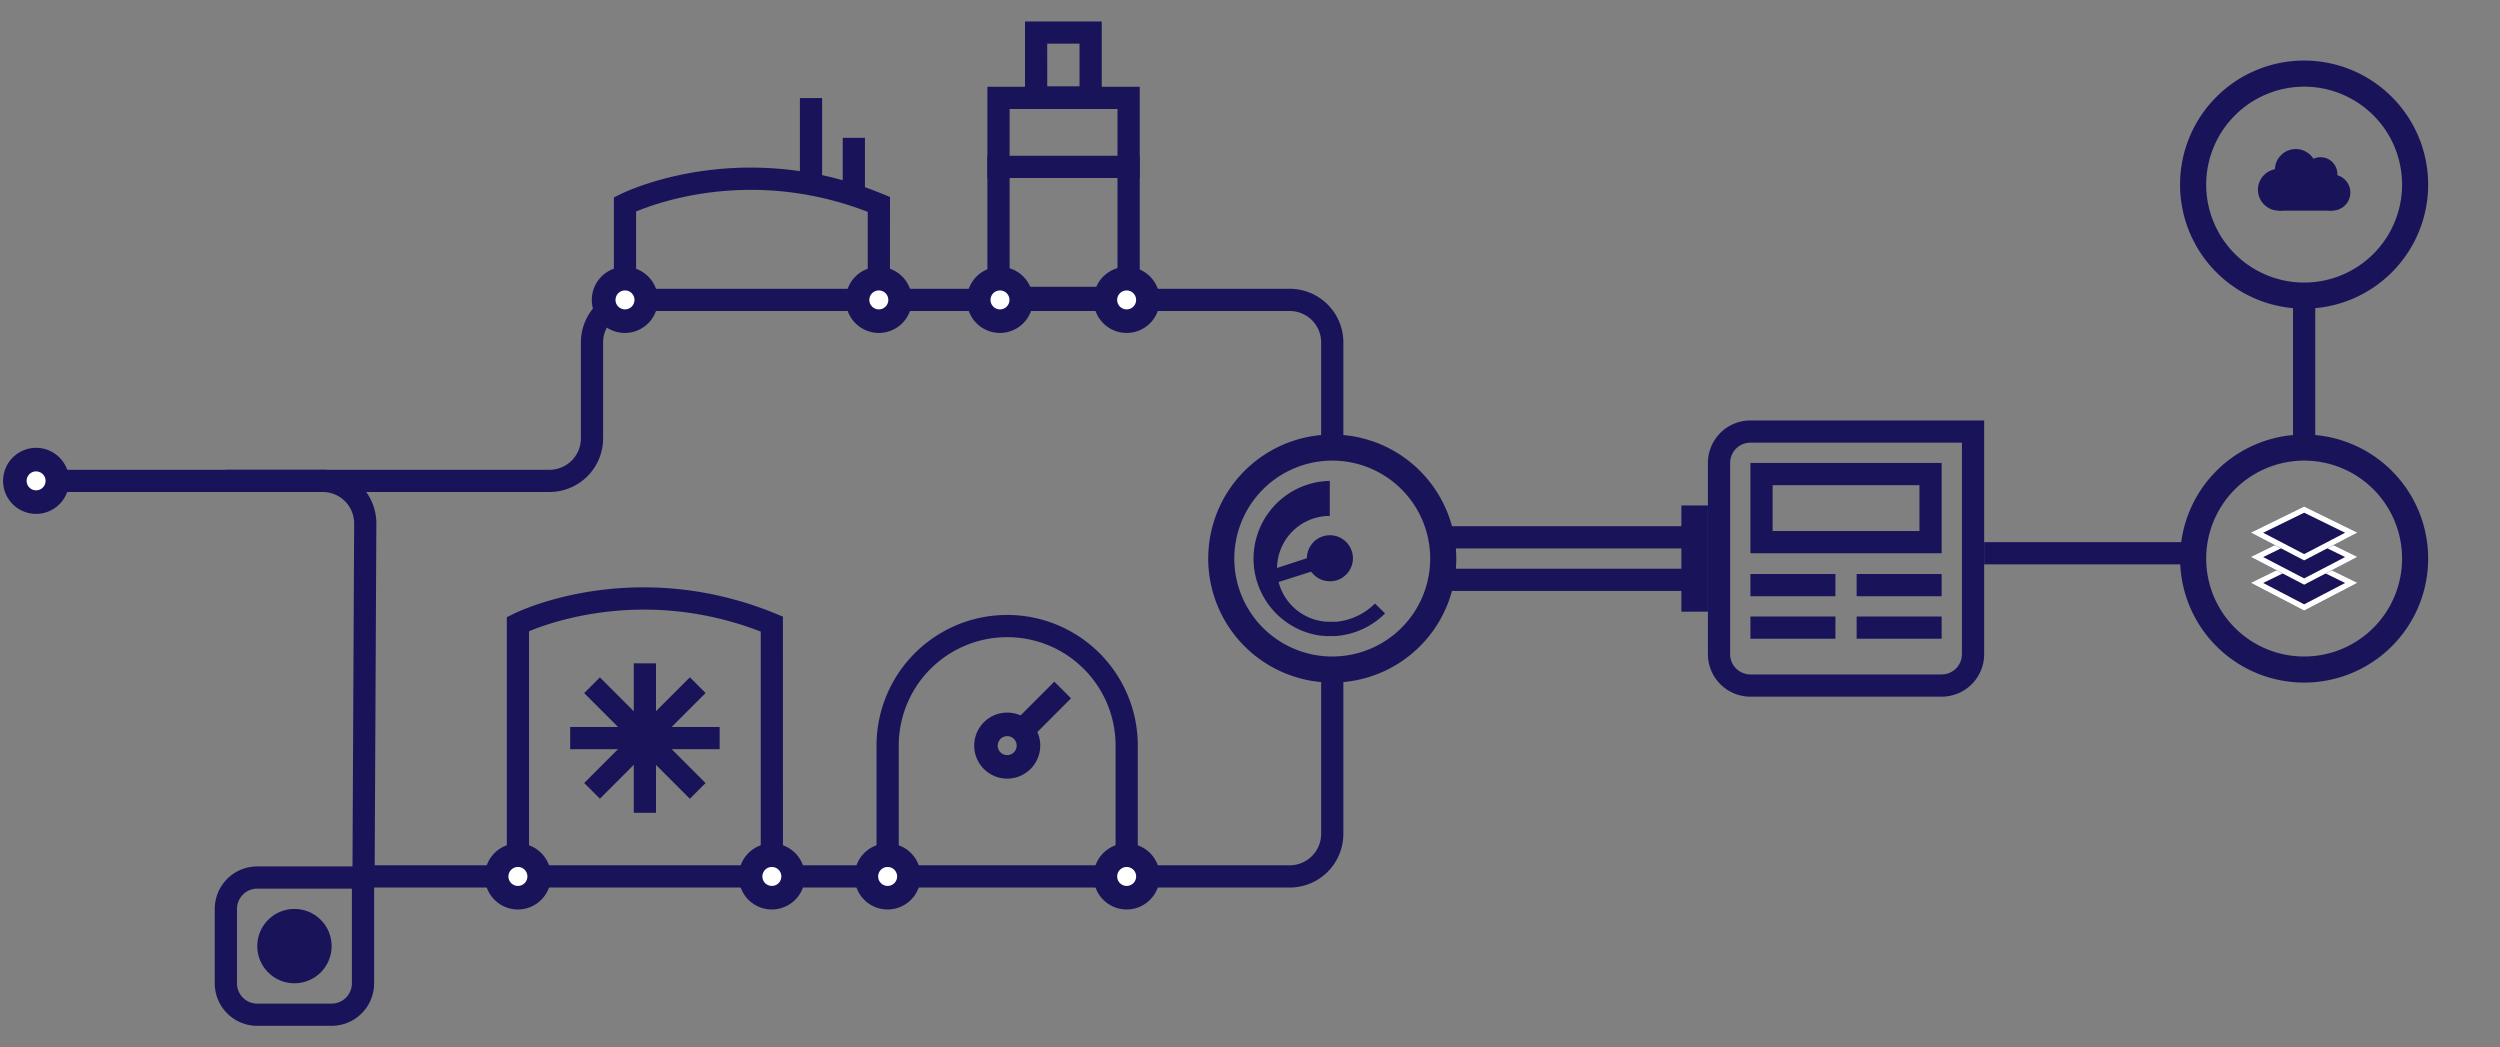<?xml version="1.0" encoding="UTF-8"?> <svg xmlns="http://www.w3.org/2000/svg" viewBox="0 0 900 377"><rect x="0" y="0" width="900" height="377" fill="#808080" stroke="none"/><defs><style>.cls-1-a{fill:#19145a;}.cls-2{fill:#fff;}</style></defs><title>timeline_02_sm</title><g id="Artwork"><path class="cls-1-a" d="M323.55,311.82h-8V268.41a47,47,0,0,1,94.06,0v43.26h-8V268.41a39,39,0,0,0-78.06,0Z"></path><path class="cls-1-a" d="M281.87,316h-8V227.38a117.57,117.57,0,0,0-23.76-6.46c-29.58-4.76-52.65,3.41-59.66,6.34V316h-8V222.2l2.2-1.1c1.15-.59,28.72-14.2,66.73-8.08a126.77,126.77,0,0,1,28,7.95l2.47,1Z"></path><rect class="cls-1-a" x="228.16" y="238.8" width="8" height="53.81"></rect><rect class="cls-1-a" x="205.26" y="261.71" width="53.81" height="8" transform="translate(-119.89 241.96) rotate(-45)"></rect><rect class="cls-1-a" x="228.16" y="238.8" width="8" height="53.81" transform="translate(-119.89 241.99) rotate(-45)"></rect><rect class="cls-1-a" x="205.26" y="261.71" width="53.81" height="8"></rect><path class="cls-1-a" d="M362.6,280.31a11.89,11.89,0,1,1,11.89-11.89A11.91,11.91,0,0,1,362.6,280.31Zm0-15.29a3.41,3.41,0,1,0,3.4,3.4A3.41,3.41,0,0,0,362.6,265Z"></path><rect class="cls-1-a" x="364.53" y="251.65" width="21.13" height="8.49" transform="translate(-71 340.62) rotate(-45.06)"></rect><path class="cls-1-a" d="M706.29,159.36V235.5a7.31,7.31,0,0,1-7.3,7.3H630.15a7.31,7.31,0,0,1-7.3-7.3V166.66a7.3,7.3,0,0,1,7.3-7.3h76.14m8-8H630.15a15.3,15.3,0,0,0-15.3,15.3V235.5a15.3,15.3,0,0,0,15.3,15.3H699a15.3,15.3,0,0,0,15.3-15.3V151.36Z"></path><polygon class="cls-1-a" points="614.85 181.96 605.29 181.96 605.29 220.2 614.85 220.2 614.85 181.96 614.85 181.96"></polygon><rect class="cls-1-a" x="520.45" y="189.43" width="88.66" height="8"></rect><rect class="cls-1-a" x="714.29" y="195.17" width="79.63" height="8"></rect><rect class="cls-1-a" x="825.49" y="108.92" width="8" height="52.26"></rect><rect class="cls-1-a" x="630.15" y="206.64" width="30.6" height="8"></rect><rect class="cls-1-a" x="668.39" y="206.64" width="30.6" height="8"></rect><rect class="cls-1-a" x="630.15" y="221.94" width="30.6" height="8"></rect><rect class="cls-1-a" x="668.39" y="221.94" width="30.6" height="8"></rect><rect class="cls-1-a" x="520.45" y="204.73" width="88.66" height="8"></rect><path class="cls-1-a" d="M691,174.66v16.51H638.15V174.66H691m8-8H630.15v32.51H699V166.66Z"></path><path class="cls-1-a" d="M402.3,39.24v64H363.46v-64H402.3m8-8H355.46v80H410.3v-80Z"></path><rect class="cls-1-a" x="355.46" y="56.08" width="54.84" height="8"></rect><path class="cls-1-a" d="M396.63,39.11H369V7.72h27.62Zm-19.62-8h11.62V15.72H377Z"></path><path class="cls-1-a" d="M320.38,106.17h-8V76.27a118.23,118.23,0,0,0-23.76-6.46C259,65.05,236,73.22,229,76.15v30h-8V71.1l2.2-1.11c1.16-.58,28.72-14.2,66.73-8.08a126.77,126.77,0,0,1,28,8l2.47,1Z"></path><rect class="cls-1-a" x="287.96" y="35.31" width="8" height="30.72"></rect><rect class="cls-1-a" x="303.38" y="49.62" width="8" height="21.84"></rect><circle class="cls-1-a" cx="106" cy="340.6" r="13.39"></circle><path class="cls-1-a" d="M126.68,319.91V354a7.3,7.3,0,0,1-7.29,7.3H92.61a7.31,7.31,0,0,1-7.3-7.3V327.21a7.32,7.32,0,0,1,7.3-7.3h34.07m8-8H92.61a15.3,15.3,0,0,0-15.3,15.3V354a15.3,15.3,0,0,0,15.3,15.3h26.78A15.3,15.3,0,0,0,134.68,354V311.91Z"></path><path class="cls-1-a" d="M479.61,165.82a35.26,35.26,0,1,1-35.26,35.26,35.3,35.3,0,0,1,35.26-35.26m0-9.39a44.65,44.65,0,1,0,44.65,44.65,44.65,44.65,0,0,0-44.65-44.65Z"></path><path class="cls-1-a" d="M829.49,165.82a35.26,35.26,0,1,1-35.26,35.26,35.3,35.3,0,0,1,35.26-35.26m0-9.39a44.65,44.65,0,1,0,44.65,44.65,44.66,44.66,0,0,0-44.65-44.65Z"></path><path class="cls-1-a" d="M829.49,31.2a35.26,35.26,0,1,1-35.26,35.26A35.3,35.3,0,0,1,829.49,31.2m0-9.4a44.66,44.66,0,1,0,44.65,44.66A44.67,44.67,0,0,0,829.49,21.8Z"></path><path class="cls-1-a" d="M478.84,173.12a28,28,0,0,0-4.26,55.6l1.34.17H476c.45,0,.92.07,1.39.1s1,0,1.44,0,.93,0,1.38,0q1.08,0,2.13-.18c.43,0,.86-.11,1.28-.19a27.73,27.73,0,0,0,15-7.79L495,217.26a23,23,0,0,1-12.48,6.39h-.12a6,6,0,0,1-.61.09,7,7,0,0,1-.8.09,2.12,2.12,0,0,1-.44,0l-.29,0-.46,0-1,0-1,0a19.11,19.11,0,0,1-17.5-14.31l11.72-3.72a8.36,8.36,0,0,0,6.77,3.47,8.16,8.16,0,0,0,2.51-.39,8.3,8.3,0,0,0-2.53-16.2,8.47,8.47,0,0,0-2.51.39,8.33,8.33,0,0,0-5.78,7.88l-10.75,3.52a19,19,0,0,1,19-18.74V173.12Z"></path><path class="cls-1-a" d="M478.83,197.87a3,3,0,0,0-1,.15,3.21,3.21,0,0,0,1,6.27,3.33,3.33,0,0,0,1-.15,3.21,3.21,0,0,0-1-6.27Z"></path><circle class="cls-1-a" cx="820.37" cy="68.31" r="7.52"></circle><circle class="cls-1-a" cx="827.89" cy="67.67" r="7.52"></circle><circle class="cls-1-a" cx="826.48" cy="61.17" r="7.52"></circle><circle class="cls-1-a" cx="835.4" cy="62.64" r="6.05"></circle><circle class="cls-1-a" cx="839.63" cy="69.32" r="6.5"></circle><polygon class="cls-1-a" points="820.37 75.83 839.63 75.83 839.63 70.77 825.13 68.69 820.37 75.83"></polygon><polygon class="cls-1-a" points="848.67 209.82 829.49 219.82 810.3 209.82 829.49 200.42 848.67 209.82"></polygon><path class="cls-2" d="M829.49,202.65l14.75,7.22-14.75,7.69-14.75-7.69,14.75-7.22m0-2.23-19.19,9.4,19.19,10,19.18-10-19.18-9.4Z"></path><polygon class="cls-1-a" points="848.67 200.48 829.49 210.48 810.3 200.48 829.49 191.08 848.67 200.48"></polygon><path class="cls-2" d="M829.49,193.31l14.75,7.23-14.75,7.69-14.75-7.69,14.75-7.23m0-2.23-19.19,9.4,19.19,10,19.18-10-19.18-9.4Z"></path><polygon class="cls-1-a" points="848.67 191.74 829.49 201.74 810.3 191.74 829.49 182.34 848.67 191.74"></polygon><path class="cls-2" d="M829.49,184.57l14.75,7.22-14.75,7.69-14.75-7.69,14.75-7.22m0-2.23-19.19,9.4,19.19,10,19.18-10-19.18-9.4Z"></path><path class="cls-1-a" d="M197.82,177.12H13.76v-8H197.82a11.31,11.31,0,0,0,11.3-11.3V123.26a19.32,19.32,0,0,1,19.3-19.3H464.31a19.32,19.32,0,0,1,19.3,19.3v37.53h-8V123.26a11.31,11.31,0,0,0-11.3-11.3H228.42a11.31,11.31,0,0,0-11.3,11.3v34.56A19.32,19.32,0,0,1,197.82,177.12Z"></path><path class="cls-1-a" d="M464.31,319.52H126.86l.63-131.06a11.3,11.3,0,0,0-11.3-11.34H81.43v-8h34.76a19.31,19.31,0,0,1,19.3,19.38l-.6,123H464.31a11.31,11.31,0,0,0,11.3-11.3V241.48h8v58.74A19.32,19.32,0,0,1,464.31,319.52Z"></path><circle class="cls-2" cx="316.38" cy="107.96" r="7.65"></circle><path class="cls-1-a" d="M316.38,119.86a11.9,11.9,0,1,1,11.9-11.9A11.91,11.91,0,0,1,316.38,119.86Zm0-15.3a3.41,3.41,0,1,0,3.41,3.4A3.4,3.4,0,0,0,316.38,104.56Z"></path><circle class="cls-2" cx="359.98" cy="107.96" r="7.65"></circle><path class="cls-1-a" d="M360,119.86A11.9,11.9,0,1,1,371.87,108,11.91,11.91,0,0,1,360,119.86Zm0-15.3a3.41,3.41,0,1,0,3.41,3.4A3.41,3.41,0,0,0,360,104.56Z"></path><circle class="cls-2" cx="405.61" cy="107.96" r="7.65"></circle><path class="cls-1-a" d="M405.61,119.86A11.9,11.9,0,1,1,417.5,108,11.92,11.92,0,0,1,405.61,119.86Zm0-15.3A3.41,3.41,0,1,0,409,108,3.41,3.41,0,0,0,405.61,104.56Z"></path><circle class="cls-2" cx="224.96" cy="107.96" r="7.65"></circle><path class="cls-1-a" d="M225,119.86A11.9,11.9,0,1,1,236.85,108,11.91,11.91,0,0,1,225,119.86Zm0-15.3a3.41,3.41,0,1,0,3.41,3.4A3.4,3.4,0,0,0,225,104.56Z"></path><circle class="cls-2" cx="186.45" cy="315.52" r="7.65"></circle><path class="cls-1-a" d="M186.45,327.41a11.9,11.9,0,1,1,11.89-11.89A11.9,11.9,0,0,1,186.45,327.41Zm0-15.3a3.41,3.41,0,1,0,3.41,3.41A3.41,3.41,0,0,0,186.45,312.11Z"></path><circle class="cls-2" cx="13.02" cy="173.12" r="7.65"></circle><path class="cls-1-a" d="M13,185a11.89,11.89,0,1,1,11.89-11.89A11.9,11.9,0,0,1,13,185Zm0-15.3a3.41,3.41,0,1,0,3.41,3.41A3.41,3.41,0,0,0,13,169.71Z"></path><circle class="cls-2" cx="277.87" cy="315.52" r="7.65"></circle><path class="cls-1-a" d="M277.87,327.41a11.9,11.9,0,1,1,11.89-11.89A11.91,11.91,0,0,1,277.87,327.41Zm0-15.3a3.41,3.41,0,1,0,3.41,3.41A3.41,3.41,0,0,0,277.87,312.11Z"></path><circle class="cls-2" cx="319.55" cy="315.52" r="7.65"></circle><path class="cls-1-a" d="M319.55,327.41a11.9,11.9,0,1,1,11.89-11.89A11.9,11.9,0,0,1,319.55,327.41Zm0-15.3a3.41,3.41,0,1,0,3.41,3.41A3.41,3.41,0,0,0,319.55,312.11Z"></path><circle class="cls-2" cx="405.61" cy="315.52" r="7.65"></circle><path class="cls-1-a" d="M405.61,327.41a11.9,11.9,0,1,1,11.89-11.89A11.91,11.91,0,0,1,405.61,327.41Zm0-15.3a3.41,3.41,0,1,0,3.4,3.41A3.41,3.41,0,0,0,405.61,312.11Z"></path></g></svg> 